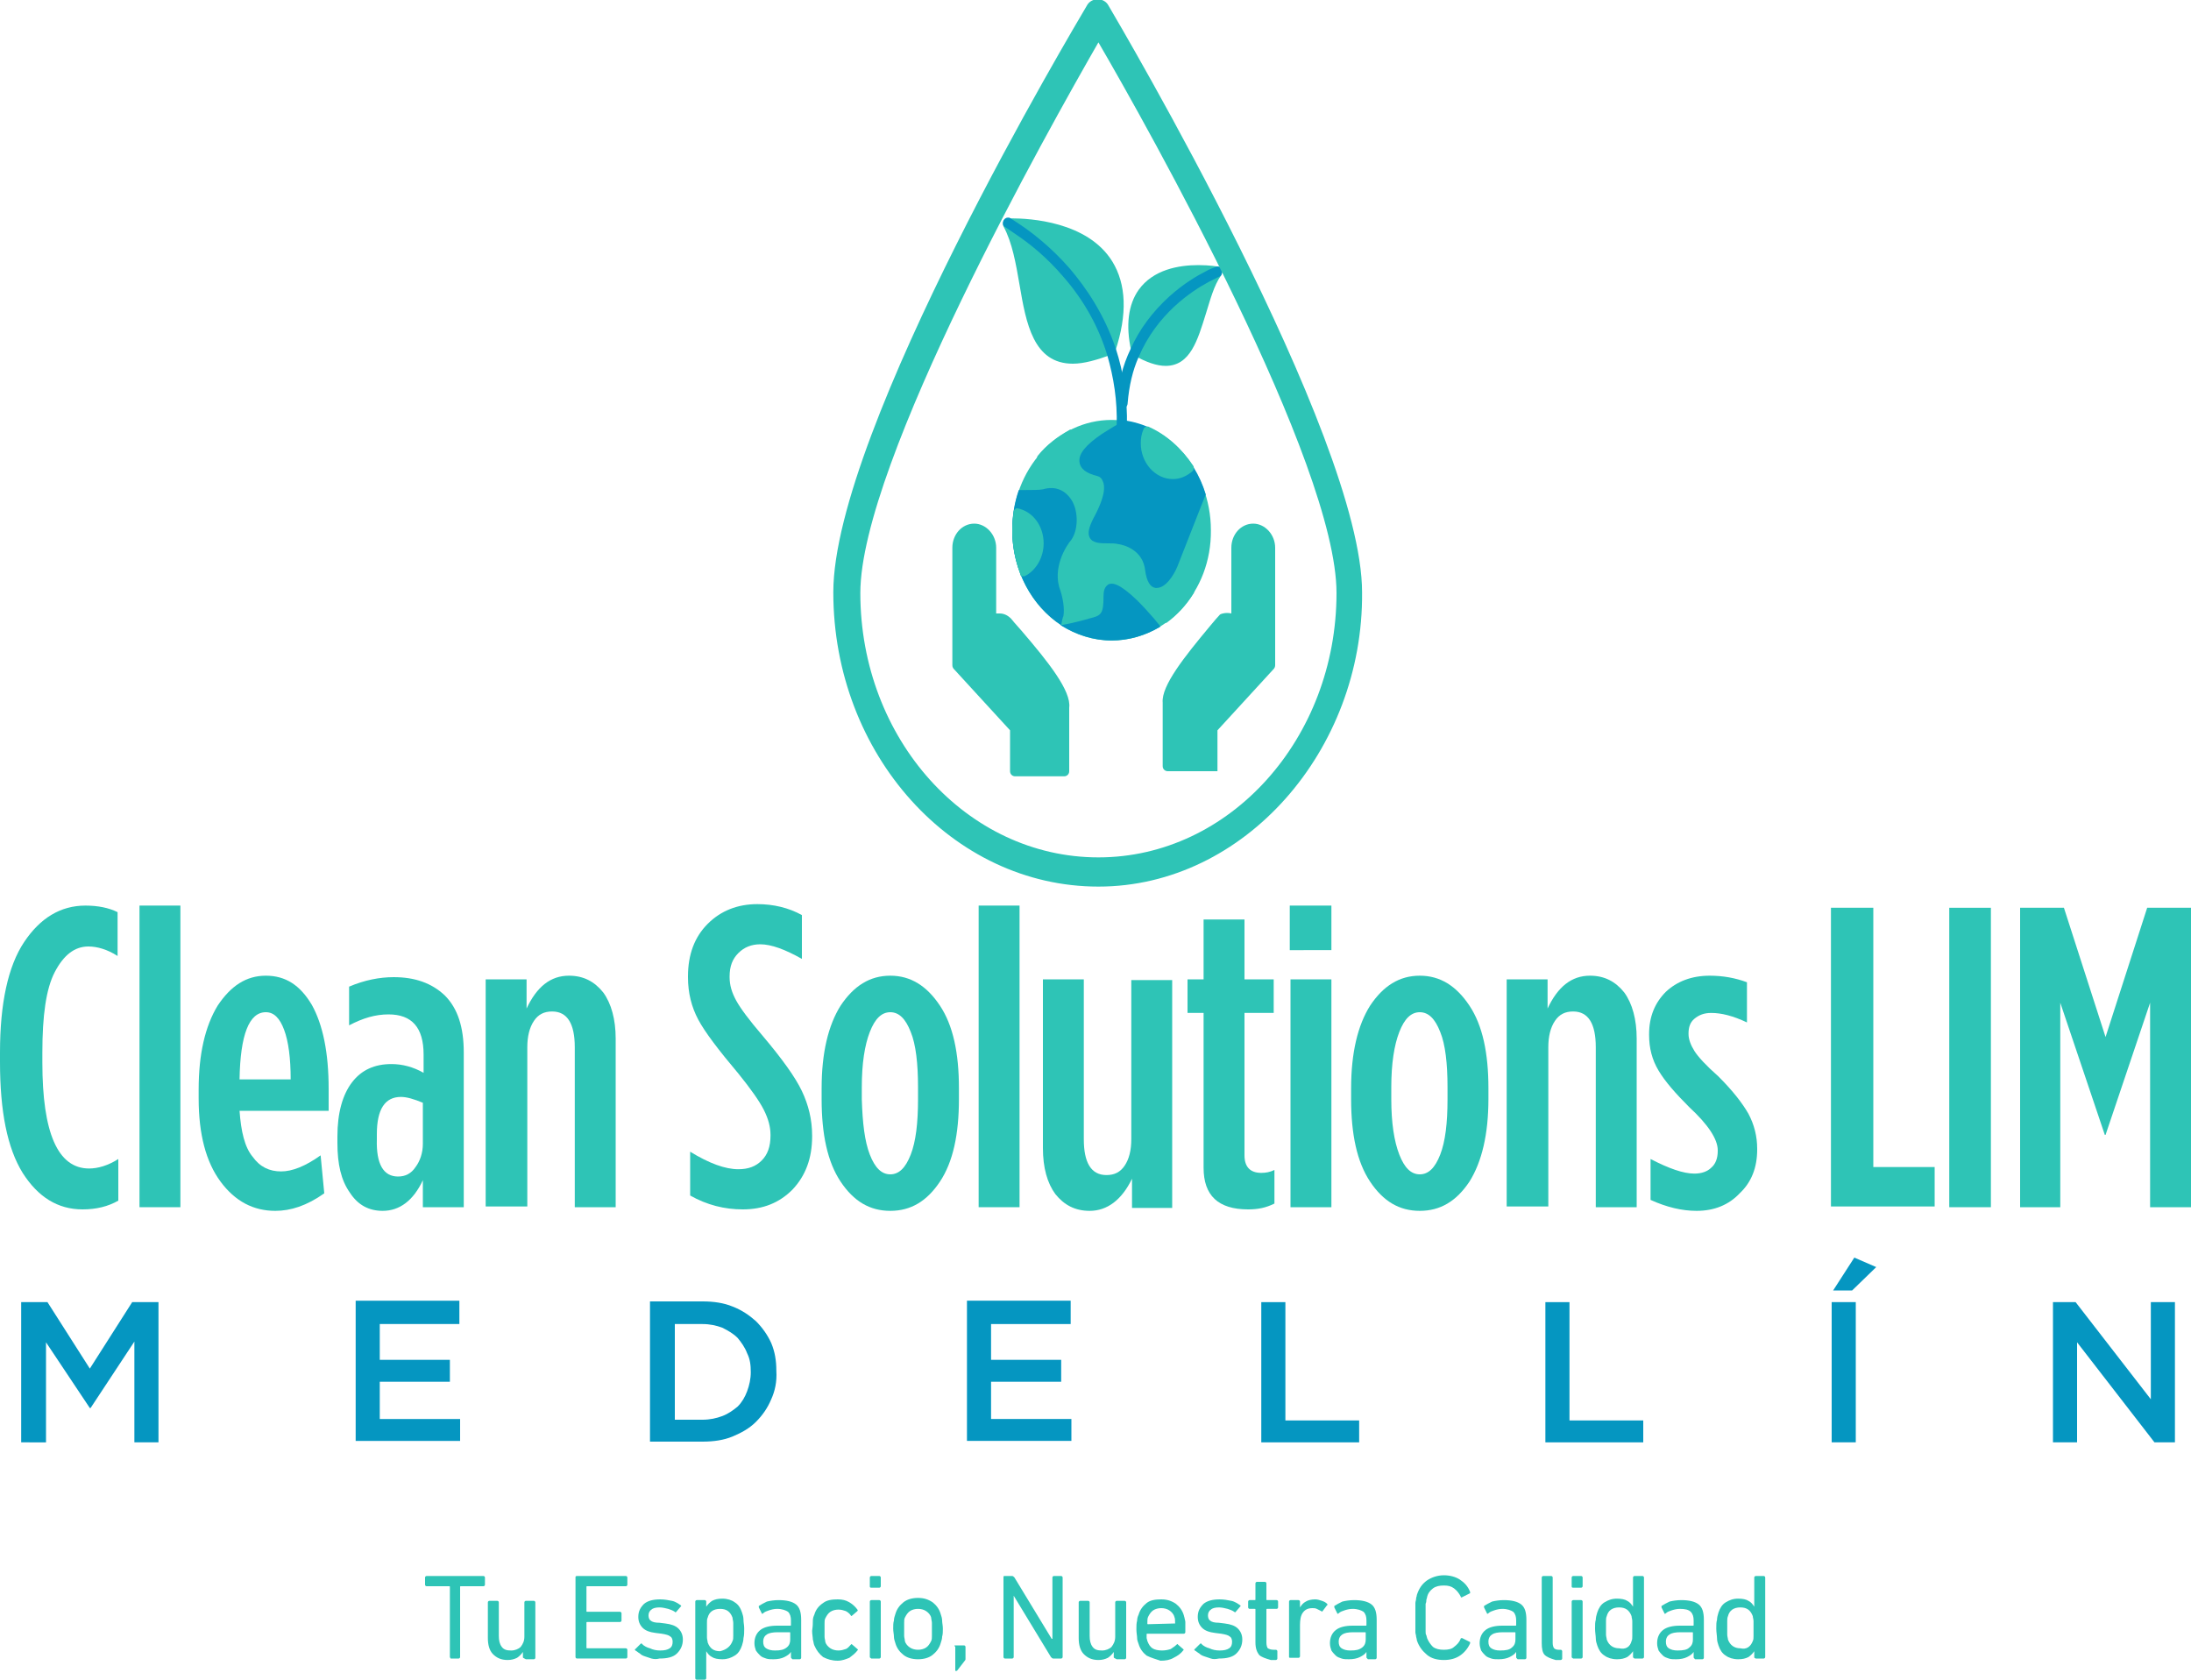 <?xml version="1.0" encoding="utf-8"?>
<!-- Generator: Adobe Illustrator 28.1.0, SVG Export Plug-In . SVG Version: 6.00 Build 0)  -->
<svg version="1.1" id="Capa_1" xmlns="http://www.w3.org/2000/svg" xmlns:xlink="http://www.w3.org/1999/xlink" x="0px" y="0px"
	 viewBox="0 0 300 230" style="enable-background:new 0 0 300 230;" xml:space="preserve">
<style type="text/css">
	.st0{fill:#2EC4B6;}
	.st1{fill-rule:evenodd;clip-rule:evenodd;fill:#2EC4B6;}
	.st2{fill-rule:evenodd;clip-rule:evenodd;fill:#0596C1;}
	.st3{fill:#0596C1;}
	.st4{fill-rule:evenodd;clip-rule:evenodd;fill:#FFFFFF;}
	.st5{fill:#FFFFFF;}
	.st6{fill:#3B3B3B;}
	.st7{fill-rule:evenodd;clip-rule:evenodd;fill:#46B8AF;}
	.st8{fill:#46B8AF;}
	.st9{fill:#E8D5B6;}
</style>
<g>
	<g>
		<path class="st0" d="M61.6,226.9v-9.6c0-0.1,0-0.1-0.1-0.1h-3.1c-0.1,0-0.2-0.1-0.2-0.2v-1c0-0.1,0.1-0.2,0.2-0.2h7.8
			c0.1,0,0.2,0.1,0.2,0.2v1c0,0.1-0.1,0.2-0.2,0.2h-3.1c-0.1,0-0.1,0-0.1,0.1v9.6c0,0.1-0.1,0.2-0.2,0.2h-1.1
			C61.7,227,61.6,227,61.6,226.9z"/>
		<path class="st0" d="M71.6,226.9v-0.7h0c-0.2,0.3-0.5,0.6-0.8,0.8c-0.4,0.2-0.8,0.3-1.3,0.3c-0.9,0-1.5-0.3-2-0.8
			s-0.7-1.3-0.7-2.2v-4.9c0-0.1,0.1-0.2,0.2-0.2h1.1c0.1,0,0.2,0.1,0.2,0.2v4.6c0,0.6,0.1,1.1,0.4,1.5c0.3,0.4,0.7,0.5,1.3,0.5
			c0.5,0,1-0.2,1.3-0.5c0.3-0.4,0.5-0.8,0.5-1.4v-4.7c0-0.1,0.1-0.2,0.2-0.2h1.1c0.1,0,0.2,0.1,0.2,0.2v7.6c0,0.1-0.1,0.2-0.2,0.2
			h-1.1C71.6,227,71.6,227,71.6,226.9z"/>
		<path class="st0" d="M79,215.8h6.7c0.1,0,0.2,0.1,0.2,0.2v1c0,0.1-0.1,0.2-0.2,0.2h-5.3c-0.1,0-0.1,0-0.1,0.1v3.3
			c0,0.1,0,0.1,0.1,0.1h4.5c0.1,0,0.2,0.1,0.2,0.2v1c0,0.1-0.1,0.2-0.2,0.2h-4.5c-0.1,0-0.1,0-0.1,0.1v3.4c0,0.1,0,0.1,0.1,0.1h5.3
			c0.1,0,0.2,0.1,0.2,0.2v1c0,0.1-0.1,0.2-0.2,0.2H79c-0.1,0-0.2-0.1-0.2-0.2V216C78.8,215.9,78.8,215.8,79,215.8z"/>
		<path class="st0" d="M89.2,227.1c-0.3-0.1-0.6-0.2-0.9-0.3c-0.3-0.1-0.5-0.2-0.7-0.4c-0.2-0.1-0.4-0.3-0.6-0.4
			c-0.1-0.1-0.1-0.2,0-0.2l0.7-0.7c0.1-0.1,0.2-0.1,0.2,0c0.3,0.3,0.7,0.5,1.1,0.6c0.4,0.2,0.9,0.3,1.4,0.3c0.6,0,1-0.1,1.3-0.3
			c0.3-0.2,0.4-0.5,0.4-0.9c0-0.3-0.1-0.6-0.3-0.7c-0.2-0.2-0.6-0.3-1.2-0.4l-0.8-0.1c-0.8-0.1-1.4-0.3-1.8-0.7
			c-0.4-0.4-0.6-0.9-0.6-1.5c0-0.8,0.3-1.3,0.8-1.8c0.5-0.4,1.2-0.6,2.2-0.6c0.6,0,1.1,0.1,1.6,0.2s0.9,0.4,1.2,0.6
			c0.1,0.1,0.1,0.1,0,0.2l-0.6,0.7c-0.1,0.1-0.1,0.1-0.2,0c-0.3-0.2-0.6-0.3-0.9-0.4c-0.4-0.1-0.8-0.2-1.2-0.2
			c-0.5,0-0.9,0.1-1.1,0.3c-0.3,0.2-0.4,0.5-0.4,0.8c0,0.3,0.1,0.6,0.3,0.7c0.2,0.2,0.6,0.3,1.2,0.3l0.8,0.1
			c0.8,0.1,1.4,0.3,1.8,0.7c0.4,0.4,0.6,0.9,0.6,1.5c0,0.8-0.3,1.4-0.8,1.9c-0.5,0.5-1.3,0.7-2.4,0.7
			C89.9,227.2,89.6,227.2,89.2,227.1z"/>
		<path class="st0" d="M95.2,229.8v-10.5c0-0.1,0.1-0.2,0.2-0.2h1.1c0.1,0,0.2,0.1,0.2,0.2v0.7h0c0.2-0.3,0.5-0.6,0.8-0.8
			c0.4-0.2,0.8-0.3,1.4-0.3c0.7,0,1.3,0.2,1.7,0.5c0.5,0.3,0.8,0.8,1,1.4c0.1,0.3,0.2,0.6,0.2,1s0.1,0.7,0.1,1.2s0,0.9-0.1,1.3
			c0,0.3-0.1,0.7-0.2,1c-0.2,0.6-0.5,1.1-1,1.4c-0.5,0.3-1,0.5-1.7,0.5c-0.6,0-1.1-0.1-1.4-0.3c-0.4-0.2-0.6-0.5-0.8-0.8h0v3.7
			c0,0.1-0.1,0.2-0.2,0.2h-1.1C95.3,230,95.2,229.9,95.2,229.8z M100.3,224.7c0.1-0.2,0.1-0.4,0.1-0.7c0-0.3,0-0.6,0-0.9
			c0-0.4,0-0.7,0-0.9s-0.1-0.5-0.1-0.7c-0.3-0.8-0.8-1.2-1.7-1.2c-0.9,0-1.5,0.4-1.7,1.2c-0.1,0.2-0.1,0.4-0.1,0.7c0,0.3,0,0.6,0,1
			c0,0.4,0,0.7,0,1c0,0.3,0.1,0.5,0.1,0.7c0.3,0.8,0.8,1.2,1.7,1.2C99.4,225.9,100,225.5,100.3,224.7z"/>
		<path class="st0" d="M108.3,226.9v-0.7h0c-0.2,0.3-0.5,0.5-0.9,0.7c-0.4,0.2-0.9,0.3-1.5,0.3c-0.4,0-0.7,0-1-0.1
			c-0.3-0.1-0.6-0.2-0.8-0.4c-0.2-0.2-0.4-0.4-0.6-0.7c-0.1-0.3-0.2-0.6-0.2-1c0-0.8,0.3-1.4,0.8-1.8c0.5-0.4,1.3-0.6,2.3-0.6h1.8
			c0.1,0,0.1,0,0.1-0.1v-0.6c0-0.5-0.1-0.9-0.4-1.2c-0.3-0.2-0.8-0.4-1.5-0.4c-0.4,0-0.8,0.1-1.1,0.2c-0.3,0.1-0.6,0.2-0.8,0.4
			c-0.1,0.1-0.2,0.1-0.2,0l-0.4-0.8c0-0.1,0-0.2,0-0.2c0.3-0.2,0.7-0.4,1.1-0.6c0.4-0.1,1-0.2,1.6-0.2c1.1,0,1.9,0.2,2.4,0.6
			c0.5,0.4,0.7,1.1,0.7,2.1v5.2c0,0.1-0.1,0.2-0.2,0.2h-1C108.3,227,108.3,227,108.3,226.9z M107.7,225.6c0.4-0.3,0.5-0.7,0.5-1.1
			v-0.9c0-0.1,0-0.1-0.1-0.1h-1.6c-0.7,0-1.2,0.1-1.5,0.3c-0.3,0.2-0.5,0.5-0.5,1c0,0.4,0.1,0.7,0.4,0.9c0.3,0.2,0.7,0.3,1.2,0.3
			C106.9,226,107.3,225.9,107.7,225.6z"/>
		<path class="st0" d="M111.3,221.9c0-0.3,0.1-0.6,0.2-0.8c0.2-0.7,0.6-1.2,1.2-1.6c0.5-0.4,1.2-0.5,2-0.5c0.6,0,1.1,0.1,1.6,0.4
			s0.8,0.6,1.1,1c0.1,0.1,0,0.2,0,0.2l-0.7,0.6c-0.1,0.1-0.2,0.1-0.2,0c-0.2-0.3-0.5-0.5-0.7-0.6c-0.3-0.1-0.6-0.2-1-0.2
			c-0.4,0-0.8,0.1-1.1,0.3c-0.3,0.2-0.5,0.5-0.7,0.9c-0.1,0.2-0.1,0.4-0.1,0.7c0,0.3,0,0.6,0,0.9s0,0.7,0,0.9c0,0.3,0.1,0.5,0.1,0.7
			c0.1,0.4,0.4,0.7,0.7,0.9c0.3,0.2,0.7,0.3,1.1,0.3c0.4,0,0.7-0.1,1-0.2c0.3-0.1,0.5-0.4,0.7-0.6c0.1-0.1,0.1-0.1,0.2,0l0.7,0.6
			c0.1,0.1,0.1,0.1,0,0.2c-0.3,0.4-0.7,0.7-1.1,1c-0.5,0.2-1,0.4-1.6,0.4c-0.8,0-1.4-0.2-2-0.5c-0.5-0.4-0.9-0.9-1.2-1.6
			c-0.1-0.2-0.1-0.5-0.2-0.8c0-0.3-0.1-0.7-0.1-1.2C111.3,222.6,111.3,222.3,111.3,221.9z"/>
		<path class="st0" d="M119.1,217.2V216c0-0.1,0.1-0.2,0.2-0.2h1.1c0.1,0,0.2,0.1,0.2,0.2v1.2c0,0.1-0.1,0.2-0.2,0.2h-1.1
			C119.1,217.4,119.1,217.3,119.1,217.2z M119.1,226.9v-7.6c0-0.1,0.1-0.2,0.2-0.2h1.1c0.1,0,0.2,0.1,0.2,0.2v7.6
			c0,0.1-0.1,0.2-0.2,0.2h-1.1C119.2,227,119.1,227,119.1,226.9z"/>
		<path class="st0" d="M123.7,226.6c-0.5-0.4-0.9-0.9-1.1-1.6c-0.1-0.3-0.2-0.6-0.2-0.9c0-0.3-0.1-0.7-0.1-1.1s0-0.8,0.1-1.1
			c0-0.3,0.1-0.6,0.2-0.9c0.2-0.7,0.6-1.2,1.1-1.6c0.5-0.4,1.2-0.6,2-0.6s1.4,0.2,2,0.6c0.5,0.4,0.9,0.9,1.1,1.6
			c0.1,0.3,0.2,0.6,0.2,0.9c0,0.3,0.1,0.7,0.1,1.1s0,0.8-0.1,1.1c0,0.3-0.1,0.6-0.2,0.9c-0.2,0.7-0.6,1.2-1.1,1.6
			c-0.5,0.4-1.2,0.6-2,0.6S124.2,227,123.7,226.6z M126.8,225.6c0.3-0.2,0.5-0.5,0.7-0.9c0.1-0.2,0.1-0.4,0.1-0.7c0-0.2,0-0.5,0-0.9
			s0-0.7,0-0.9s-0.1-0.5-0.1-0.7c-0.1-0.4-0.4-0.7-0.7-0.9c-0.3-0.2-0.7-0.3-1.1-0.3c-0.4,0-0.8,0.1-1.1,0.3
			c-0.3,0.2-0.5,0.5-0.7,0.9c-0.1,0.2-0.1,0.4-0.1,0.7c0,0.2,0,0.5,0,0.9s0,0.7,0,0.9c0,0.2,0.1,0.5,0.1,0.7
			c0.1,0.4,0.4,0.7,0.7,0.9c0.3,0.2,0.7,0.3,1.1,0.3C126.1,225.9,126.5,225.8,126.8,225.6z"/>
		<path class="st0" d="M130.8,225.3h1.2c0.1,0,0.2,0.1,0.2,0.2v1.5c0,0.1,0,0.2,0,0.2c0,0,0,0.1-0.1,0.2l-1,1.3
			c-0.1,0.1-0.1,0.1-0.2,0.1c-0.1,0-0.1,0-0.1-0.1v-3.2C130.6,225.3,130.7,225.3,130.8,225.3z"/>
		<path class="st0" d="M137.5,215.8h1.1c0.1,0,0.2,0.1,0.3,0.2l5.1,8.4h0.1V216c0-0.1,0.1-0.2,0.2-0.2h1c0.1,0,0.2,0.1,0.2,0.2v10.9
			c0,0.1-0.1,0.2-0.2,0.2h-1.1c-0.1,0-0.2-0.1-0.3-0.2l-5.1-8.4h0v8.4c0,0.1-0.1,0.2-0.2,0.2h-1c-0.1,0-0.2-0.1-0.2-0.2V216
			C137.4,215.9,137.4,215.8,137.5,215.8z"/>
		<path class="st0" d="M152.5,226.9v-0.7h0c-0.2,0.3-0.5,0.6-0.8,0.8c-0.4,0.2-0.8,0.3-1.3,0.3c-0.9,0-1.5-0.3-2-0.8
			s-0.7-1.3-0.7-2.2v-4.9c0-0.1,0.1-0.2,0.2-0.2h1.1c0.1,0,0.2,0.1,0.2,0.2v4.6c0,0.6,0.1,1.1,0.4,1.5c0.3,0.4,0.7,0.5,1.3,0.5
			c0.5,0,1-0.2,1.3-0.5c0.3-0.4,0.5-0.8,0.5-1.4v-4.7c0-0.1,0.1-0.2,0.2-0.2h1.1c0.1,0,0.2,0.1,0.2,0.2v7.6c0,0.1-0.1,0.2-0.2,0.2
			h-1.1C152.5,227,152.5,227,152.5,226.9z"/>
		<path class="st0" d="M157,226.7c-0.5-0.4-0.9-0.9-1.1-1.6c-0.1-0.3-0.2-0.5-0.2-0.8c0-0.3-0.1-0.7-0.1-1.2s0-0.8,0.1-1.2
			c0-0.3,0.1-0.6,0.2-0.8c0.2-0.7,0.6-1.2,1.1-1.6c0.5-0.4,1.2-0.5,2-0.5s1.4,0.2,2,0.6c0.5,0.4,0.9,0.9,1.1,1.6
			c0,0.1,0.1,0.3,0.1,0.4c0,0.1,0.1,0.3,0.1,0.5c0,0.2,0,0.4,0,0.6c0,0.2,0,0.5,0,0.8c0,0.1-0.1,0.2-0.2,0.2h-5
			c-0.1,0-0.1,0-0.1,0.1c0,0.2,0,0.4,0,0.5c0,0.1,0.1,0.3,0.1,0.4c0.2,0.5,0.4,0.8,0.7,1c0.3,0.2,0.8,0.3,1.3,0.3
			c0.5,0,0.9-0.1,1.2-0.2c0.3-0.2,0.6-0.4,0.8-0.6c0.1-0.1,0.2-0.1,0.2,0l0.7,0.6c0.1,0.1,0.1,0.1,0,0.2c-0.3,0.4-0.7,0.7-1.3,1
			c-0.5,0.3-1.1,0.4-1.8,0.4C158.3,227.2,157.6,227,157,226.7z M160.9,222.3c0-0.4,0-0.7-0.1-0.9c-0.1-0.4-0.4-0.7-0.7-0.9
			c-0.3-0.2-0.7-0.3-1.1-0.3c-0.4,0-0.8,0.1-1.1,0.3c-0.3,0.2-0.5,0.5-0.7,0.9c-0.1,0.2-0.1,0.5-0.1,0.9c0,0.1,0,0.1,0.1,0.1
			L160.9,222.3C160.9,222.4,160.9,222.4,160.9,222.3z"/>
		<path class="st0" d="M165.8,227.1c-0.3-0.1-0.6-0.2-0.9-0.3c-0.3-0.1-0.5-0.2-0.7-0.4c-0.2-0.1-0.4-0.3-0.6-0.4
			c-0.1-0.1-0.1-0.2,0-0.2l0.7-0.7c0.1-0.1,0.2-0.1,0.2,0c0.3,0.3,0.7,0.5,1.1,0.6c0.4,0.2,0.9,0.3,1.4,0.3c0.6,0,1-0.1,1.3-0.3
			c0.3-0.2,0.4-0.5,0.4-0.9c0-0.3-0.1-0.6-0.3-0.7c-0.2-0.2-0.6-0.3-1.2-0.4l-0.8-0.1c-0.8-0.1-1.4-0.3-1.8-0.7
			c-0.4-0.4-0.6-0.9-0.6-1.5c0-0.8,0.3-1.3,0.8-1.8c0.5-0.4,1.2-0.6,2.2-0.6c0.6,0,1.1,0.1,1.6,0.2s0.9,0.4,1.2,0.6
			c0.1,0.1,0.1,0.1,0,0.2l-0.6,0.7c-0.1,0.1-0.1,0.1-0.2,0c-0.3-0.2-0.6-0.3-0.9-0.4c-0.4-0.1-0.8-0.2-1.2-0.2
			c-0.5,0-0.9,0.1-1.1,0.3c-0.3,0.2-0.4,0.5-0.4,0.8c0,0.3,0.1,0.6,0.3,0.7c0.2,0.2,0.6,0.3,1.2,0.3l0.8,0.1
			c0.8,0.1,1.4,0.3,1.8,0.7c0.4,0.4,0.6,0.9,0.6,1.5c0,0.8-0.3,1.4-0.8,1.9c-0.5,0.5-1.3,0.7-2.4,0.7
			C166.4,227.2,166.1,227.2,165.8,227.1z"/>
		<path class="st0" d="M172.4,226.6c-0.3-0.4-0.5-0.9-0.5-1.7v-4.5c0-0.1,0-0.1-0.1-0.1h-0.7c-0.1,0-0.2-0.1-0.2-0.2v-0.8
			c0-0.1,0.1-0.2,0.2-0.2h0.7c0.1,0,0.1,0,0.1-0.1v-2.2c0-0.1,0.1-0.2,0.2-0.2h1.1c0.1,0,0.2,0.1,0.2,0.2v2.2c0,0.1,0,0.1,0.1,0.1
			h1.3c0.1,0,0.2,0.1,0.2,0.2v0.8c0,0.1-0.1,0.2-0.2,0.2h-1.3c-0.1,0-0.1,0-0.1,0.1v4.5c0,0.4,0.1,0.7,0.2,0.8
			c0.2,0.1,0.4,0.2,0.8,0.2h0.3c0.1,0,0.2,0.1,0.2,0.2v1c0,0.1-0.1,0.2-0.2,0.2H174C173.3,227.1,172.7,226.9,172.4,226.6z"/>
		<path class="st0" d="M176.5,226.9v-7.6c0-0.1,0.1-0.2,0.2-0.2h1.1c0.1,0,0.2,0.1,0.2,0.2v0.8h0c0.2-0.3,0.4-0.6,0.8-0.8
			c0.3-0.2,0.8-0.3,1.3-0.3c0.3,0,0.6,0.1,0.9,0.2c0.3,0.1,0.5,0.2,0.7,0.4c0.1,0.1,0.1,0.2,0,0.2l-0.6,0.8c-0.1,0.1-0.1,0.1-0.2,0
			c-0.2-0.1-0.4-0.2-0.6-0.3c-0.2-0.1-0.4-0.1-0.6-0.1c-0.6,0-1,0.2-1.3,0.6c-0.3,0.4-0.4,1-0.4,1.7v4.3c0,0.1-0.1,0.2-0.2,0.2h-1.1
			C176.6,227,176.5,227,176.5,226.9z"/>
		<path class="st0" d="M187.1,226.9v-0.7h0c-0.2,0.3-0.5,0.5-0.9,0.7c-0.4,0.2-0.9,0.3-1.5,0.3c-0.4,0-0.7,0-1-0.1
			c-0.3-0.1-0.6-0.2-0.8-0.4c-0.2-0.2-0.4-0.4-0.6-0.7c-0.1-0.3-0.2-0.6-0.2-1c0-0.8,0.3-1.4,0.8-1.8c0.5-0.4,1.3-0.6,2.3-0.6h1.8
			c0.1,0,0.1,0,0.1-0.1v-0.6c0-0.5-0.1-0.9-0.4-1.2c-0.3-0.2-0.8-0.4-1.5-0.4c-0.4,0-0.8,0.1-1.1,0.2c-0.3,0.1-0.6,0.2-0.8,0.4
			c-0.1,0.1-0.2,0.1-0.2,0l-0.4-0.8c0-0.1,0-0.2,0-0.2c0.3-0.2,0.7-0.4,1.1-0.6c0.4-0.1,1-0.2,1.6-0.2c1.1,0,1.9,0.2,2.4,0.6
			c0.5,0.4,0.7,1.1,0.7,2.1v5.2c0,0.1-0.1,0.2-0.2,0.2h-1C187.1,227,187.1,227,187.1,226.9z M186.5,225.6c0.4-0.3,0.5-0.7,0.5-1.1
			v-0.9c0-0.1,0-0.1-0.1-0.1h-1.6c-0.7,0-1.2,0.1-1.5,0.3c-0.3,0.2-0.5,0.5-0.5,1c0,0.4,0.1,0.7,0.4,0.9c0.3,0.2,0.7,0.3,1.2,0.3
			C185.7,226,186.1,225.9,186.5,225.6z"/>
		<path class="st0" d="M193.9,224.1c0-0.2-0.1-0.4-0.1-0.6c0-0.2,0-0.5,0-0.8c0-0.3,0-0.7,0-1.2c0-0.5,0-0.9,0-1.2
			c0-0.3,0-0.6,0-0.8c0-0.2,0.1-0.4,0.1-0.6c0-0.2,0.1-0.3,0.1-0.5c0.3-0.9,0.7-1.5,1.4-2c0.6-0.4,1.4-0.7,2.3-0.7
			c0.8,0,1.6,0.2,2.2,0.6c0.6,0.4,1.1,0.9,1.4,1.7c0,0.1,0,0.2-0.1,0.2l-1,0.5c-0.1,0.1-0.2,0-0.2-0.1c-0.2-0.4-0.5-0.8-0.9-1.1
			c-0.4-0.3-0.8-0.4-1.4-0.4c-0.6,0-1.1,0.1-1.5,0.4c-0.4,0.3-0.7,0.7-0.8,1.2c0,0.1-0.1,0.3-0.1,0.4c0,0.1,0,0.3-0.1,0.5
			c0,0.2,0,0.5,0,0.8c0,0.3,0,0.7,0,1.1c0,0.4,0,0.8,0,1.1c0,0.3,0,0.6,0,0.8c0,0.2,0,0.4,0.1,0.5c0,0.1,0.1,0.3,0.1,0.4
			c0.2,0.5,0.5,0.9,0.8,1.2c0.4,0.3,0.9,0.4,1.5,0.4c0.6,0,1.1-0.1,1.4-0.4c0.4-0.3,0.7-0.6,0.9-1.1c0-0.1,0.1-0.1,0.2-0.1l1,0.5
			c0.1,0,0.1,0.1,0.1,0.2c-0.3,0.7-0.8,1.3-1.4,1.7c-0.6,0.4-1.3,0.6-2.2,0.6c-0.9,0-1.7-0.2-2.3-0.7s-1.1-1.1-1.4-2
			C194,224.4,193.9,224.2,193.9,224.1z"/>
		<path class="st0" d="M207.6,226.9v-0.7h0c-0.2,0.3-0.5,0.5-0.9,0.7c-0.4,0.2-0.9,0.3-1.5,0.3c-0.4,0-0.7,0-1-0.1
			c-0.3-0.1-0.6-0.2-0.8-0.4c-0.2-0.2-0.4-0.4-0.6-0.7c-0.1-0.3-0.2-0.6-0.2-1c0-0.8,0.3-1.4,0.8-1.8c0.5-0.4,1.3-0.6,2.3-0.6h1.8
			c0.1,0,0.1,0,0.1-0.1v-0.6c0-0.5-0.1-0.9-0.4-1.2c-0.3-0.2-0.8-0.4-1.5-0.4c-0.4,0-0.8,0.1-1.1,0.2c-0.3,0.1-0.6,0.2-0.8,0.4
			c-0.1,0.1-0.2,0.1-0.2,0l-0.4-0.8c0-0.1,0-0.2,0-0.2c0.3-0.2,0.7-0.4,1.1-0.6c0.4-0.1,1-0.2,1.6-0.2c1.1,0,1.9,0.2,2.4,0.6
			c0.5,0.4,0.7,1.1,0.7,2.1v5.2c0,0.1-0.1,0.2-0.2,0.2h-1C207.6,227,207.6,227,207.6,226.9z M207,225.6c0.4-0.3,0.5-0.7,0.5-1.1
			v-0.9c0-0.1,0-0.1-0.1-0.1h-1.6c-0.7,0-1.2,0.1-1.5,0.3c-0.3,0.2-0.5,0.5-0.5,1c0,0.4,0.1,0.7,0.4,0.9c0.3,0.2,0.7,0.3,1.2,0.3
			C206.2,226,206.7,225.9,207,225.6z"/>
		<path class="st0" d="M211.5,226.6c-0.3-0.3-0.4-0.9-0.4-1.6v-9c0-0.1,0.1-0.2,0.2-0.2h1.1c0.1,0,0.2,0.1,0.2,0.2v9
			c0,0.3,0.1,0.6,0.2,0.7c0.1,0.1,0.3,0.2,0.6,0.2h0.3c0.1,0,0.2,0.1,0.2,0.2v1c0,0.1-0.1,0.2-0.2,0.2H213
			C212.3,227.1,211.8,226.9,211.5,226.6z"/>
		<path class="st0" d="M215.2,217.2V216c0-0.1,0.1-0.2,0.2-0.2h1.1c0.1,0,0.2,0.1,0.2,0.2v1.2c0,0.1-0.1,0.2-0.2,0.2h-1.1
			C215.2,217.4,215.2,217.3,215.2,217.2z M215.2,226.9v-7.6c0-0.1,0.1-0.2,0.2-0.2h1.1c0.1,0,0.2,0.1,0.2,0.2v7.6
			c0,0.1-0.1,0.2-0.2,0.2h-1.1C215.3,227,215.2,227,215.2,226.9z"/>
		<path class="st0" d="M223.6,226.9v-0.8h0c-0.2,0.3-0.5,0.6-0.8,0.8c-0.4,0.2-0.8,0.3-1.4,0.3c-0.7,0-1.3-0.2-1.7-0.5
			c-0.5-0.3-0.8-0.8-1-1.4c-0.1-0.3-0.2-0.6-0.2-1c0-0.3-0.1-0.8-0.1-1.3s0-0.9,0.1-1.2c0-0.3,0.1-0.7,0.2-1c0.2-0.6,0.5-1.1,1-1.4
			c0.5-0.3,1-0.5,1.7-0.5c0.6,0,1.1,0.1,1.4,0.3c0.4,0.2,0.6,0.5,0.8,0.8h0v-4c0-0.1,0.1-0.2,0.2-0.2h1.1c0.1,0,0.2,0.1,0.2,0.2
			v10.9c0,0.1-0.1,0.2-0.2,0.2h-1.1C223.7,227,223.6,227,223.6,226.9z M223.4,224.7c0.1-0.2,0.1-0.4,0.1-0.7c0-0.3,0-0.6,0-1
			c0-0.4,0-0.7,0-1c0-0.3-0.1-0.5-0.1-0.7c-0.3-0.8-0.8-1.2-1.7-1.2c-0.9,0-1.5,0.4-1.7,1.2c-0.1,0.2-0.1,0.5-0.1,0.7
			c0,0.3,0,0.6,0,0.9c0,0.4,0,0.7,0,0.9c0,0.3,0.1,0.5,0.1,0.7c0.3,0.8,0.9,1.2,1.7,1.2C222.6,225.9,223.2,225.5,223.4,224.7z"/>
		<path class="st0" d="M231.9,226.9v-0.7h0c-0.2,0.3-0.5,0.5-0.9,0.7c-0.4,0.2-0.9,0.3-1.5,0.3c-0.4,0-0.7,0-1-0.1
			c-0.3-0.1-0.6-0.2-0.8-0.4c-0.2-0.2-0.4-0.4-0.6-0.7c-0.1-0.3-0.2-0.6-0.2-1c0-0.8,0.3-1.4,0.8-1.8c0.5-0.4,1.3-0.6,2.3-0.6h1.8
			c0.1,0,0.1,0,0.1-0.1v-0.6c0-0.5-0.1-0.9-0.4-1.2s-0.8-0.4-1.5-0.4c-0.4,0-0.8,0.1-1.1,0.2c-0.3,0.1-0.6,0.2-0.8,0.4
			c-0.1,0.1-0.2,0.1-0.2,0l-0.4-0.8c0-0.1,0-0.2,0-0.2c0.3-0.2,0.7-0.4,1.1-0.6c0.4-0.1,1-0.2,1.6-0.2c1.1,0,1.9,0.2,2.4,0.6
			c0.5,0.4,0.7,1.1,0.7,2.1v5.2c0,0.1-0.1,0.2-0.2,0.2h-1C231.9,227,231.9,227,231.9,226.9z M231.3,225.6c0.4-0.3,0.5-0.7,0.5-1.1
			v-0.9c0-0.1,0-0.1-0.1-0.1h-1.6c-0.7,0-1.2,0.1-1.5,0.3c-0.3,0.2-0.5,0.5-0.5,1c0,0.4,0.1,0.7,0.4,0.9c0.3,0.2,0.7,0.3,1.2,0.3
			C230.5,226,231,225.9,231.3,225.6z"/>
		<path class="st0" d="M240.2,226.9v-0.8h0c-0.2,0.3-0.5,0.6-0.8,0.8c-0.4,0.2-0.8,0.3-1.4,0.3c-0.7,0-1.3-0.2-1.7-0.5
			c-0.5-0.3-0.8-0.8-1-1.4c-0.1-0.3-0.2-0.6-0.2-1c0-0.3-0.1-0.8-0.1-1.3s0-0.9,0.1-1.2c0-0.3,0.1-0.7,0.2-1c0.2-0.6,0.5-1.1,1-1.4
			c0.5-0.3,1-0.5,1.7-0.5c0.6,0,1.1,0.1,1.4,0.3c0.4,0.2,0.6,0.5,0.8,0.8h0v-4c0-0.1,0.1-0.2,0.2-0.2h1.1c0.1,0,0.2,0.1,0.2,0.2
			v10.9c0,0.1-0.1,0.2-0.2,0.2h-1.1C240.2,227,240.2,227,240.2,226.9z M240,224.7c0.1-0.2,0.1-0.4,0.1-0.7c0-0.3,0-0.6,0-1
			c0-0.4,0-0.7,0-1c0-0.3-0.1-0.5-0.1-0.7c-0.3-0.8-0.8-1.2-1.7-1.2c-0.9,0-1.5,0.4-1.7,1.2c-0.1,0.2-0.1,0.5-0.1,0.7
			c0,0.3,0,0.6,0,0.9c0,0.4,0,0.7,0,0.9c0,0.3,0.1,0.5,0.1,0.7c0.3,0.8,0.9,1.2,1.7,1.2C239.1,225.9,239.7,225.5,240,224.7z"/>
	</g>
	<g>
		<path class="st0" d="M11.3,165.6c-3.4,0-6.1-1.7-8.2-5C1,157.2,0,152.2,0,145.4v-1.3c0-6.7,1.1-11.8,3.3-15.1c2.2-3.3,5-5,8.4-5
			c1.7,0,3.2,0.3,4.4,0.9v6c-1.4-0.9-2.8-1.3-4-1.3c-1.9,0-3.4,1.2-4.6,3.5c-1.2,2.3-1.7,6-1.7,11v1.4c0,9.6,2.1,14.5,6.4,14.5
			c1.2,0,2.6-0.4,4-1.3v5.7C14.8,165.2,13.2,165.6,11.3,165.6z"/>
		<path class="st0" d="M19.1,165.3V124h5.6v41.3H19.1z"/>
		<path class="st0" d="M37.7,165.8c-3,0-5.5-1.3-7.5-4c-2-2.7-3-6.5-3-11.4v-1.2c0-4.9,0.9-8.7,2.6-11.5c1.8-2.7,3.9-4.1,6.6-4.1
			c2.7,0,4.7,1.3,6.3,4c1.5,2.7,2.3,6.5,2.3,11.5v3H32.8c0.2,2.8,0.7,5,1.8,6.3c1,1.4,2.3,2,3.9,2c1.5,0,3.3-0.7,5.4-2.2l0.5,5.2
			C42,165.1,39.8,165.8,37.7,165.8z M32.8,147.8h7c0-2.9-0.3-5.2-0.9-6.8c-0.6-1.6-1.4-2.4-2.5-2.4
			C34.1,138.6,32.9,141.7,32.8,147.8z"/>
		<path class="st0" d="M52.4,165.8c-1.9,0-3.4-0.8-4.5-2.5c-1.2-1.7-1.7-3.9-1.7-6.8v-0.9c0-3.2,0.7-5.7,2-7.4
			c1.3-1.7,3.1-2.5,5.4-2.5c1.5,0,3,0.4,4.4,1.2v-2.5c0-3.7-1.6-5.5-4.8-5.5c-1.8,0-3.5,0.5-5.4,1.5v-5.3c2.1-0.9,4.2-1.3,6.1-1.3
			c2.9,0,5.2,0.8,7,2.5c1.8,1.8,2.6,4.4,2.6,7.8v21.2h-5.6v-3.7C56.6,164.4,54.7,165.8,52.4,165.8z M54.5,161.1c1,0,1.8-0.4,2.4-1.3
			c0.6-0.8,1-1.9,1-3.2V151c-1.2-0.5-2.2-0.8-3-0.8c-2.2,0-3.3,1.7-3.3,5.1v0.7C51.5,159.4,52.5,161.1,54.5,161.1z"/>
		<path class="st0" d="M66.5,165.3v-31.2h5.6v4c1.4-3,3.3-4.5,5.8-4.5c2,0,3.5,0.8,4.7,2.3c1.1,1.5,1.7,3.7,1.7,6.3v23.1h-5.6v-21.9
			c0-3.2-1-4.9-3.1-4.9c-1.1,0-1.9,0.4-2.5,1.3c-0.6,0.9-0.9,2.1-0.9,3.6v21.8H66.5z"/>
		<path class="st0" d="M101.7,165.6c-2.5,0-4.9-0.6-7.2-1.9v-6c2.6,1.6,4.8,2.4,6.6,2.4c1.4,0,2.4-0.4,3.2-1.2
			c0.8-0.8,1.2-1.9,1.2-3.4v-0.1c0-1.1-0.3-2.2-0.9-3.4c-0.6-1.2-1.8-2.9-3.5-5c-2.7-3.2-4.6-5.7-5.5-7.4c-0.9-1.7-1.4-3.6-1.4-5.8
			v-0.1c0-3,0.9-5.4,2.7-7.2c1.8-1.8,4.1-2.7,6.8-2.7c2.2,0,4.3,0.5,6.1,1.5v6c-2.3-1.3-4.2-2-5.7-2c-1.2,0-2.2,0.4-3,1.2
			c-0.8,0.8-1.2,1.8-1.2,3.2v0.1c0,1.1,0.3,2.1,0.9,3.2s1.8,2.7,3.6,4.8c2.7,3.2,4.5,5.7,5.4,7.6c0.9,1.9,1.4,3.9,1.4,6.1v0.1
			c0,3-0.9,5.4-2.7,7.3C106.7,164.7,104.5,165.6,101.7,165.6z"/>
		<path class="st0" d="M128.7,161.8c-1.8,2.7-4,4-6.8,4c-2.8,0-5-1.3-6.8-4s-2.6-6.5-2.6-11.3V149c0-4.8,0.9-8.6,2.6-11.3
			c1.8-2.7,4-4.1,6.8-4.1c2.8,0,5,1.4,6.8,4.1c1.8,2.7,2.6,6.5,2.6,11.3v1.5C131.3,155.3,130.5,159.1,128.7,161.8z M119.1,158.1
			c0.7,1.8,1.6,2.7,2.8,2.7c1.2,0,2.1-0.9,2.8-2.7c0.7-1.8,1-4.3,1-7.6v-1.6c0-3.3-0.3-5.9-1-7.6c-0.7-1.8-1.6-2.7-2.8-2.7
			c-1.2,0-2.1,0.9-2.8,2.7c-0.7,1.8-1.1,4.3-1.1,7.6v1.6C118.1,153.8,118.4,156.3,119.1,158.1z"/>
		<path class="st0" d="M134,165.3V124h5.6v41.3H134z"/>
		<path class="st0" d="M149.2,165.8c-2,0-3.5-0.8-4.7-2.3c-1.1-1.5-1.7-3.6-1.7-6.3v-23.1h5.6V156c0,3.2,1,4.9,3.1,4.9
			c1.1,0,1.9-0.4,2.5-1.3c0.6-0.9,0.9-2.1,0.9-3.6v-21.8h5.6v31.2H155v-4C153.6,164.3,151.6,165.8,149.2,165.8z"/>
		<path class="st0" d="M170.9,165.6c-4.1,0-6.1-1.9-6.1-5.7v-21.2h-2.2v-4.6h2.2v-8.2h5.6v8.2h4v4.6h-4v19.5c0,1.6,0.8,2.4,2.3,2.4
			c0.6,0,1.2-0.1,1.8-0.4v4.6C173.3,165.4,172.2,165.6,170.9,165.6z"/>
		<path class="st0" d="M176.6,130.1V124h5.7v6.1H176.6z M176.7,165.3v-31.2h5.6v31.2H176.7z"/>
		<path class="st0" d="M201.2,161.8c-1.8,2.7-4,4-6.8,4c-2.8,0-5-1.3-6.8-4s-2.6-6.5-2.6-11.3V149c0-4.8,0.9-8.6,2.6-11.3
			c1.8-2.7,4-4.1,6.8-4.1c2.8,0,5,1.4,6.8,4.1c1.8,2.7,2.6,6.5,2.6,11.3v1.5C203.8,155.3,202.9,159.1,201.2,161.8z M191.6,158.1
			c0.7,1.8,1.6,2.7,2.8,2.7c1.2,0,2.1-0.9,2.8-2.7c0.7-1.8,1-4.3,1-7.6v-1.6c0-3.3-0.3-5.9-1-7.6c-0.7-1.8-1.6-2.7-2.8-2.7
			c-1.2,0-2.1,0.9-2.8,2.7c-0.7,1.8-1.1,4.3-1.1,7.6v1.6C190.5,153.8,190.9,156.3,191.6,158.1z"/>
		<path class="st0" d="M206.3,165.3v-31.2h5.6v4c1.4-3,3.3-4.5,5.8-4.5c2,0,3.5,0.8,4.7,2.3c1.1,1.5,1.7,3.7,1.7,6.3v23.1h-5.6
			v-21.9c0-3.2-1-4.9-3.1-4.9c-1.1,0-1.9,0.4-2.5,1.3c-0.6,0.9-0.9,2.1-0.9,3.6v21.8H206.3z"/>
		<path class="st0" d="M232.3,165.8c-2,0-4.1-0.5-6.3-1.5v-5.6c2.5,1.3,4.5,2,6,2c1,0,1.8-0.3,2.3-0.8c0.6-0.5,0.9-1.3,0.9-2.3v-0.1
			c0-1.5-1.3-3.5-3.9-5.9c-1.9-1.9-3.3-3.5-4.2-5c-0.9-1.5-1.3-3.1-1.3-4.9v-0.1c0-2.4,0.8-4.3,2.3-5.8c1.5-1.4,3.5-2.2,6-2.2
			c1.8,0,3.5,0.3,5.1,0.9v5.5c-1.9-0.9-3.5-1.3-4.9-1.3c-1,0-1.7,0.3-2.3,0.8c-0.6,0.5-0.8,1.2-0.8,2v0.1c0,0.7,0.3,1.5,0.8,2.3
			c0.5,0.8,1.6,2,3.3,3.5c2,2,3.3,3.7,4.1,5.1c0.8,1.5,1.2,3.1,1.2,4.8v0.1c0,2.5-0.8,4.5-2.4,6C236.7,165,234.7,165.8,232.3,165.8z
			"/>
		<path class="st0" d="M250.7,165.3v-41h5.8v35.5h8.4v5.4H250.7z"/>
		<path class="st0" d="M266.9,165.3v-41h5.7v41H266.9z"/>
		<path class="st0" d="M276.6,165.3v-41h6l5.7,17.7l5.7-17.7h6v41h-5.6v-28l-6.1,18.1h-0.1l-6.1-18.1v28H276.6z"/>
	</g>
	<g>
		<path class="st1" d="M152.2,87.7c-7.5,0-13.6-6.8-13.6-15.1c0-8.3,6.1-15.1,13.6-15.1c7.5,0,13.6,6.8,13.6,15.1
			C165.9,81,159.7,87.7,152.2,87.7z"/>
		<path class="st2" d="M152.2,87.7c-2.5,0-4.9-0.8-7-2.1c0.2,0,1.7-0.3,2-0.4c0.4-0.1,0.9-0.2,1.2-0.3c0.3-0.1,0.5-0.1,0.7-0.2
			c1.7-0.4,2-0.6,2-3.1c0-1.1,0.4-1.4,0.7-1.6c0.5-0.2,1.4-0.2,3.9,2.2c0.9,0.9,1.8,1.9,2.4,2.6c0.2,0.3,0.7,0.8,0.7,0.9
			c0,0,0,0.1,0.1,0.1C156.9,87,154.6,87.7,152.2,87.7L152.2,87.7z"/>
		<path class="st2" d="M145.3,85.6c-4-2.6-6.7-7.5-6.7-13c0-1.9,0.3-3.8,0.9-5.5c0.4,0,0.8,0,1,0c0.7,0,1.9,0,2.3-0.1
			c1.7-0.5,3.1,0.1,4,1.6c0.9,1.6,0.8,4-0.1,5.3c-0.7,0.8-2.7,3.9-1.5,7c0.3,0.9,0.6,2.4,0.4,3.5C145.5,84.5,145.4,85.1,145.3,85.6
			L145.3,85.6z"/>
		<path class="st2" d="M154.2,57.6c5.1,0.8,9.3,4.8,10.9,10.1l-0.6,1.5l-3.3,8.4c-0.5,1.2-1.6,2.9-2.8,2.9c-0.1,0-0.1,0-0.2,0
			c-0.7-0.1-1.2-0.9-1.4-2.4c-0.3-2.8-2.9-3.5-3.7-3.6c-0.4-0.1-0.8-0.1-1.3-0.1c-1.1,0-2.2,0-2.6-0.8c-0.3-0.6-0.1-1.4,0.5-2.6
			c1.7-3.1,1.6-4.5,1.3-5.1c-0.2-0.6-0.7-0.7-0.7-0.7c-1.6-0.4-2.4-1-2.5-2c-0.1-1.1,0.9-2.3,3.1-3.8c1.1-0.7,2.1-1.3,2.7-1.6
			C153.7,57.9,153.9,57.8,154.2,57.6L154.2,57.6z"/>
		<path class="st1" d="M140.1,78.9c-0.1,0-0.1,0-0.2,0c-0.1,0-0.2-0.1-0.2-0.3c-0.7-1.9-1.1-3.9-1.1-6c0-0.9,0.1-1.7,0.2-2.6
			c0-0.1,0.1-0.2,0.2-0.3c0.1-0.1,0.2-0.1,0.3-0.1c2.1,0.4,3.6,2.4,3.6,4.8c0,1.9-1,3.7-2.6,4.5C140.2,78.9,140.2,78.9,140.1,78.9
			L140.1,78.9z M144.1,63.8c-0.7,0-1.4-0.3-1.9-0.7c-0.1-0.1-0.2-0.2-0.2-0.3c0-0.1,0-0.3,0.1-0.4c1.2-1.5,2.7-2.6,4.3-3.5
			c0.1-0.1,0.2-0.1,0.3,0c0.1,0.1,0.2,0.2,0.2,0.3c0.1,0.4,0.2,0.8,0.2,1.2C147.2,62.3,145.9,63.8,144.1,63.8z M160.6,65.6
			c-2.4,0-4.4-2.2-4.4-4.9c0-0.7,0.1-1.3,0.4-2c0.1-0.2,0.3-0.3,0.6-0.3c2.5,1.1,4.6,3,6.2,5.4c0.1,0.2,0.1,0.5-0.1,0.7
			C162.5,65.2,161.6,65.6,160.6,65.6L160.6,65.6z M159.6,85.3C159.5,85.3,159.5,85.3,159.6,85.3c-0.2,0-0.3-0.1-0.4-0.2
			c-0.3-0.5-0.4-1.1-0.4-1.7c0-1.8,1.3-3.3,3-3.3c0.5,0,1.1,0.2,1.5,0.5c0.1,0.1,0.2,0.2,0.2,0.3c0,0.1,0,0.3-0.1,0.4
			c-1,1.6-2.2,2.9-3.7,4C159.7,85.2,159.6,85.3,159.6,85.3L159.6,85.3z"/>
		<path class="st1" d="M136.4,84c0.2,0,0.3,0,0.5,0c0.7,0,1.3,0.4,1.7,0.9c0.3,0.4,0.8,0.9,1.3,1.5c3.6,4.2,6.8,8.2,6.5,10.5v8.7
			c0,0.4-0.3,0.7-0.7,0.7H139c-0.4,0-0.7-0.3-0.7-0.7V100l-7.7-8.4c-0.1-0.1-0.2-0.3-0.2-0.5V75c0-1.8,1.3-3.3,3-3.3
			c1.6,0,3,1.5,3,3.3V84z M168.6,84V75c0-1.8,1.3-3.3,3-3.3c1.6,0,3,1.5,3,3.3v16.1c0,0.2-0.1,0.4-0.2,0.5l-7.7,8.4v5.6v0l0,0v0l0,0
			l0,0l0,0l0,0l0,0l0,0v0l0,0l0,0l0,0l0,0l0,0l0,0l0,0l0,0l0,0l0,0l0,0l0,0l0,0l0,0l0,0l0,0l0,0l0,0l0,0l0,0l0,0l0,0l0,0l0,0l0,0
			l0,0l0,0l0,0l0,0l0,0l0,0l0,0l0,0l0,0l0,0l0,0l0,0l0,0l0,0l0,0l0,0l0,0l0,0l0,0l0,0l0,0l0,0l0,0l0,0l0,0l0,0l0,0l0,0l0,0l0,0h0
			h-6.8c-0.4,0-0.7-0.3-0.7-0.7v-8.7c-0.2-2.3,3-6.3,6.5-10.5c0.5-0.6,1-1.2,1.3-1.5C167,84.1,167.8,83.8,168.6,84L168.6,84z"/>
		<path class="st1" d="M146.9,49.8c-5.4,0-6.4-5.5-7.3-10.8c-0.5-2.9-1-5.8-2.2-8c-0.1-0.2-0.1-0.5,0-0.7c0.1-0.2,0.3-0.4,0.6-0.4
			c0,0,0.2,0,0.5,0c2.4,0,10.4,0.4,13.8,5.9c1.9,3.1,2.1,7.2,0.4,12.3c-0.1,0.2-0.2,0.4-0.4,0.4C150.2,49.3,148.4,49.8,146.9,49.8z"
			/>
		<path class="st2" d="M137.5,31l-0.1-0.1c-0.1-0.2-0.1-0.5,0-0.7c0.1-0.2,0.3-0.4,0.6-0.4c0,0,0.1,0,0.2,0c0.5,0.3,1.1,0.7,1.4,0.9
			c1.5,1,4.2,3,6.9,6.1c2.2,2.6,4.7,6.2,6.3,11c1,3.1,1.6,6.6,1.5,10.6c0,0.4-0.3,0.7-0.7,0.7c0,0,0,0,0,0c-0.4,0-0.7-0.4-0.7-0.8
			c0.1-3.4-0.4-6.6-1.3-9.7c-1.2-3.9-3.2-7.5-6-10.7c-2.3-2.7-4.6-4.5-6.2-5.6C139,32,138.2,31.5,137.5,31L137.5,31z"/>
		<path class="st1" d="M159.6,50.1c-1.2,0-2.7-0.5-4.4-1.5c-0.2-0.1-0.3-0.3-0.3-0.5c-0.8-3.6-0.4-6.4,1-8.4c2-2.8,5.5-3.4,8.2-3.4
			c1.5,0,2.7,0.2,2.7,0.2c0.2,0,0.4,0.2,0.5,0.5c0.1,0.2,0,0.5-0.1,0.7c-1,1.4-1.5,3.4-2.1,5.3C164,46.5,163,50.1,159.6,50.1z"/>
		<path class="st2" d="M154.8,47.8c1.2-2.7,3-5.1,5.3-7.2c2-1.8,3.9-2.9,5.1-3.5c0.3-0.2,0.9-0.4,1.4-0.6c0.1,0,0.2,0,0.2,0
			c0.2,0,0.4,0.2,0.5,0.5c0.1,0.2,0,0.5-0.1,0.7c0,0-0.1,0.1-0.1,0.1c-0.6,0.3-1.2,0.6-1.6,0.8c-2.4,1.3-7.1,4.4-9.6,10.3
			c-0.8,1.8-1.3,3.9-1.5,6.3c0,0.4-0.3,0.7-0.7,0.7c0,0,0,0-0.1,0c-0.4,0-0.6-0.4-0.6-0.8C153.1,52.5,153.7,50.1,154.8,47.8
			L154.8,47.8z"/>
		<path class="st0" d="M150.4,5.8c-6.6,11.5-32.6,57.6-32.6,75.4c0,20,14.6,36.2,32.6,36.2S183,101.1,183,81.2
			C183,63.4,157.1,17.3,150.4,5.8L150.4,5.8z M150.4,121.4c-20,0-36.3-18.1-36.3-40.3s33.3-77.9,34.7-80.3c0.3-0.6,0.9-0.9,1.5-0.9
			c0.6,0,1.2,0.3,1.5,0.9c1.4,2.4,34.7,58.8,34.7,80.3C186.7,102.7,170.4,121.4,150.4,121.4L150.4,121.4z"/>
	</g>
	<g>
		<path class="st3" d="M12.4,192.8h-0.1l-6-9v13.7H2.9v-19.2h3.6l5.8,9.1l5.8-9.1h3.6v19.2h-3.3v-13.8L12.4,192.8z"/>
		<path class="st3" d="M62.9,181.3H52v4.9h9.6v3H52v5.1h11v3H48.7v-19.2h14.2V181.3z"/>
		<path class="st3" d="M105.6,191.6c-0.5,1.2-1.2,2.2-2.1,3.1c-0.9,0.9-2,1.5-3.2,2s-2.6,0.7-4.1,0.7H89v-19.2h7.2
			c1.5,0,2.9,0.2,4.1,0.7c1.3,0.5,2.3,1.2,3.2,2c0.9,0.9,1.6,1.9,2.1,3c0.5,1.2,0.7,2.4,0.7,3.8
			C106.4,189.2,106.1,190.5,105.6,191.6z M102.3,185.3c-0.3-0.8-0.8-1.5-1.3-2.1c-0.6-0.6-1.3-1-2.1-1.4c-0.8-0.3-1.7-0.5-2.7-0.5
			h-3.8v13.1h3.8c1,0,1.9-0.2,2.7-0.5c0.8-0.3,1.5-0.8,2.1-1.3c0.6-0.6,1-1.3,1.3-2.1c0.3-0.8,0.5-1.7,0.5-2.6
			C102.8,186.9,102.7,186.1,102.3,185.3z"/>
		<path class="st3" d="M146.6,181.3h-10.9v4.9h9.6v3h-9.6v5.1h11v3h-14.3v-19.2h14.2V181.3z"/>
		<path class="st3" d="M172.7,178.3h3.3v16.2h10.1v3h-13.4V178.3z"/>
		<path class="st3" d="M211.6,178.3h3.3v16.2H225v3h-13.4V178.3z"/>
		<path class="st3" d="M254.1,178.3v19.2h-3.3v-19.2H254.1z M251,176.7l2.9-4.5l3,1.3l-3.3,3.2H251z"/>
		<path class="st3" d="M294.5,178.3h3.3v19.2h-2.8l-10.6-13.7v13.7h-3.3v-19.2h3.1l10.3,13.3V178.3z"/>
	</g>
</g>
</svg>

